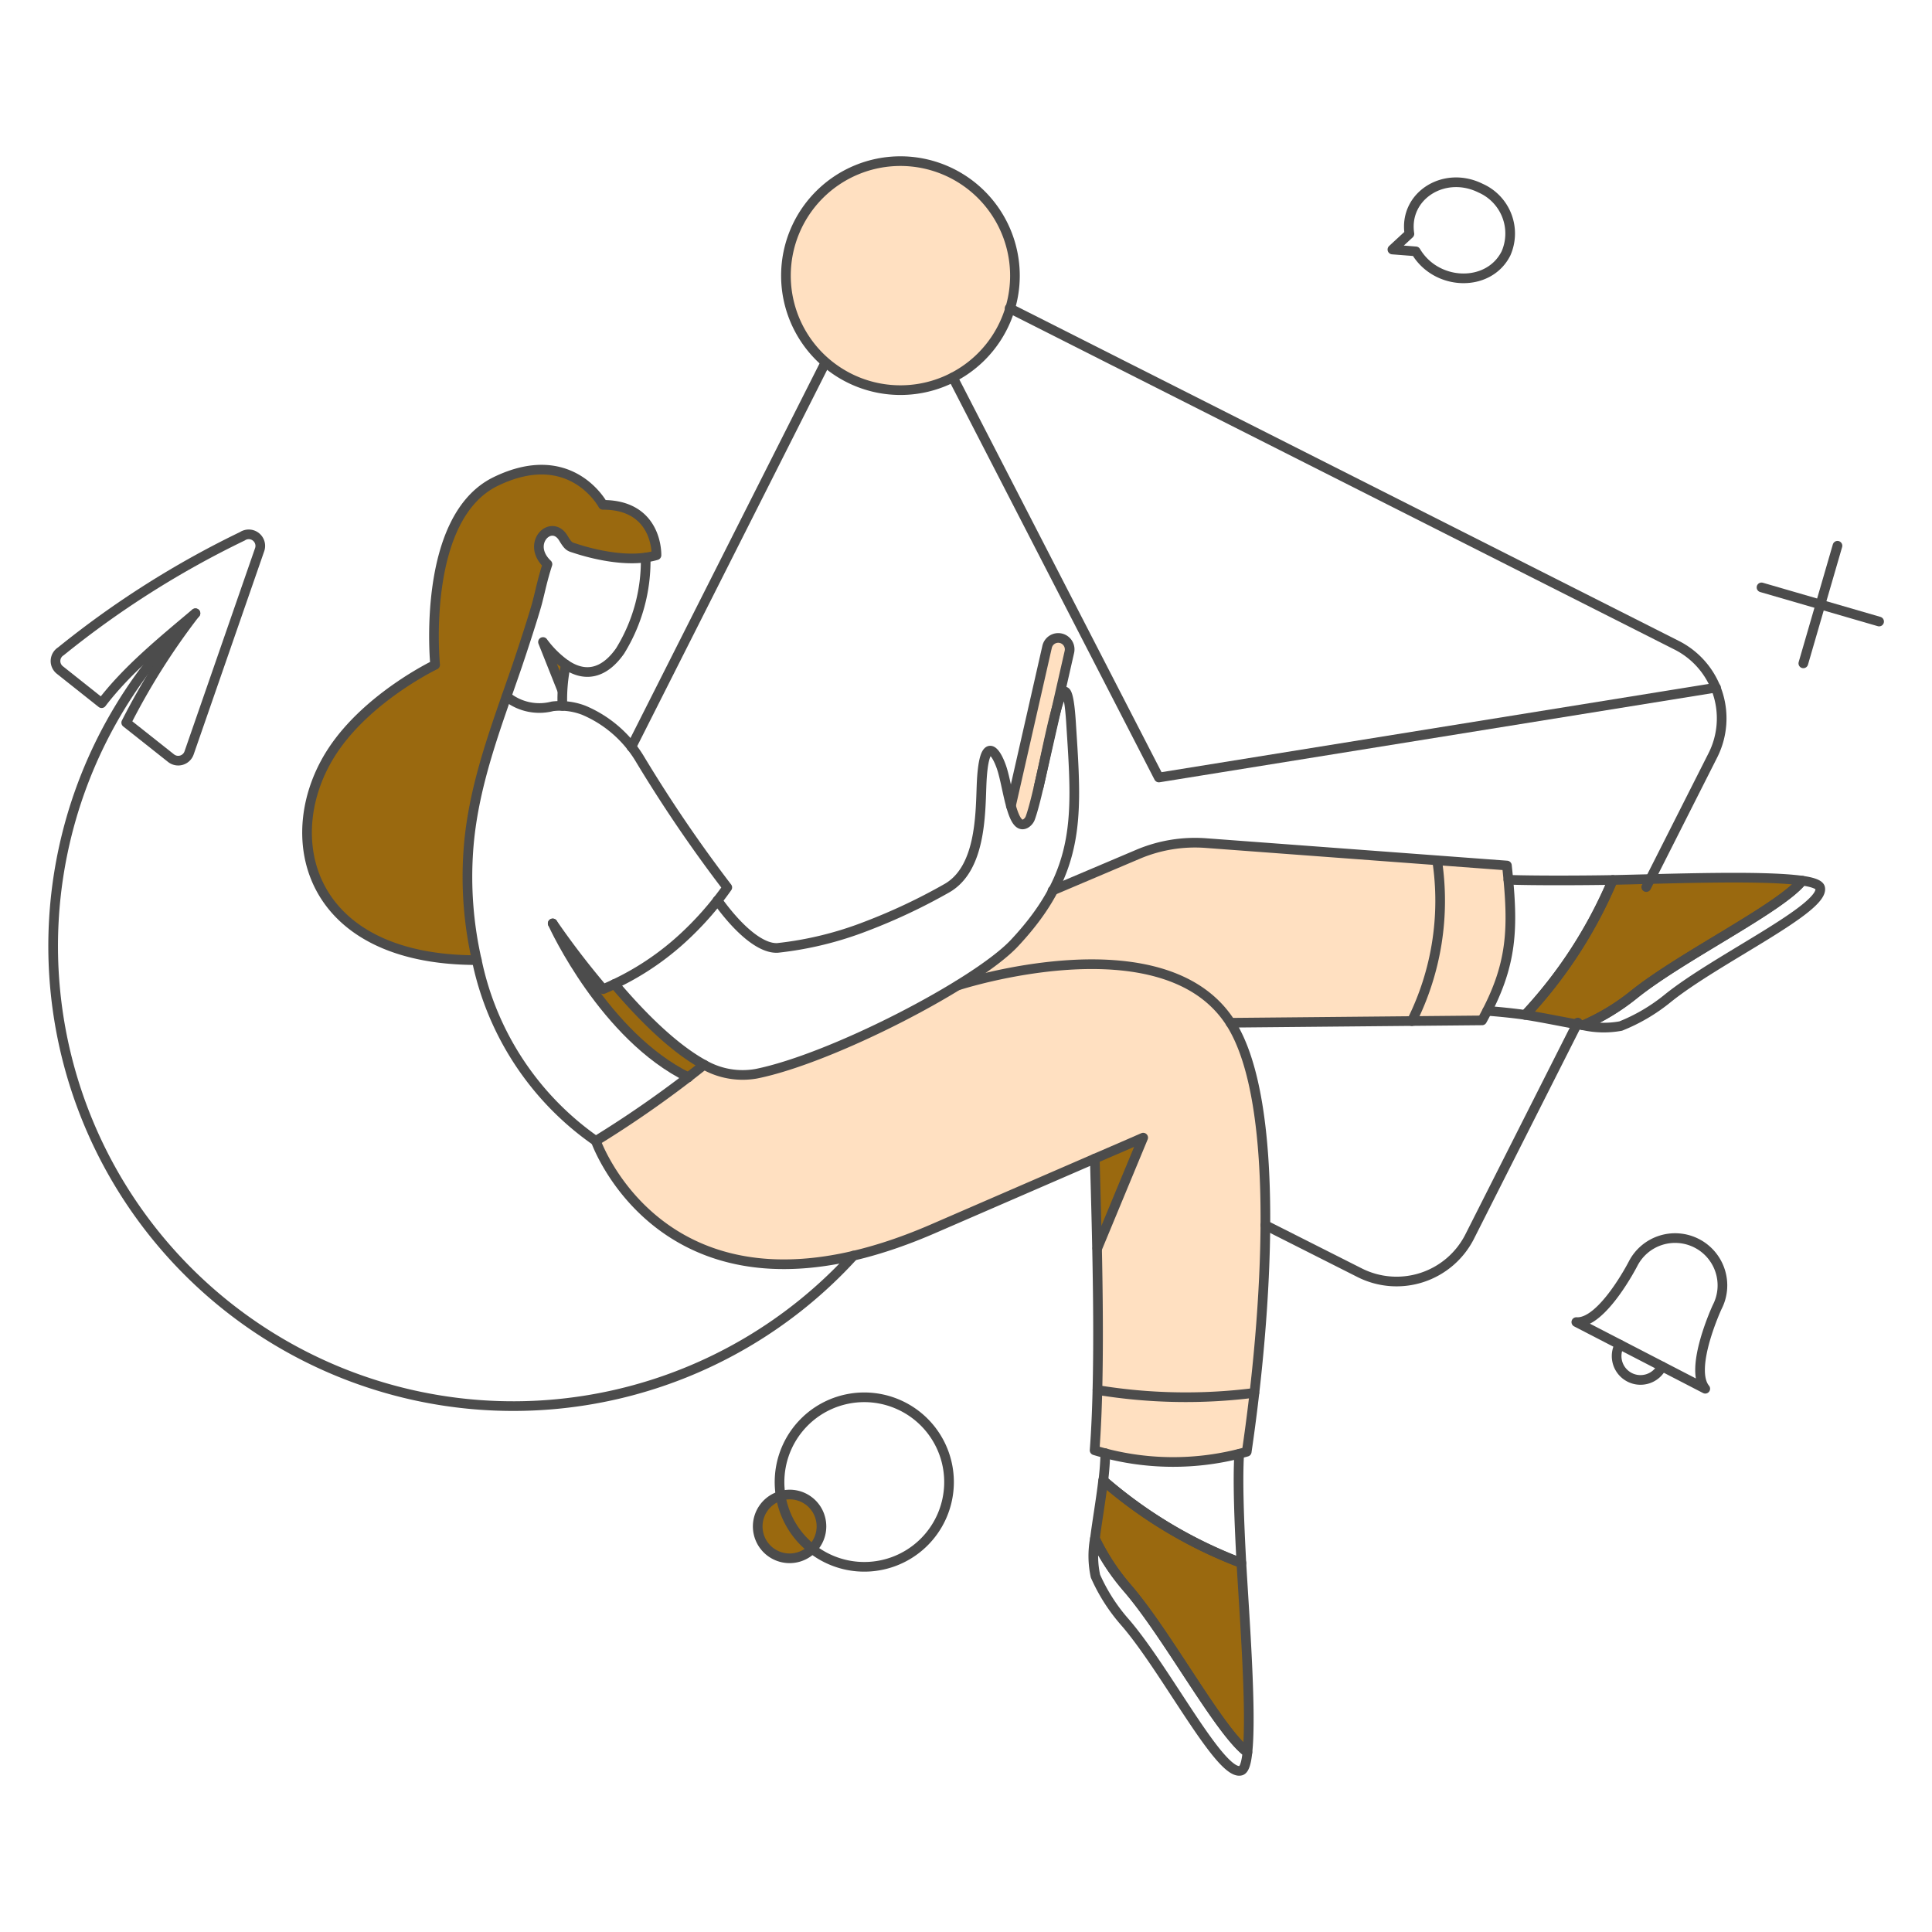 <svg xmlns="http://www.w3.org/2000/svg" fill="none" viewBox="-0.5 -0.5 200 200" id="Newsletter--Streamline-Bangalore.svg" height="200" width="200"><desc>Newsletter Streamline Illustration: https://streamlinehq.com</desc><g id="Product-Newsletter-01"><g id="color 2"><path id="Vector" fill="#ffe0c1" d="m155.497 89.098 -30.348 -2.269a18.414 18.414 0 0 0 -8.602 1.418l-8.072 3.441a26.284 26.284 0 0 1 -3.97 5.426c-3.894 4.159 -18.829 11.891 -26.713 13.517a8.022 8.022 0 0 1 -5.407 -0.945 113.032 113.032 0 0 1 -11.207 7.923s7.373 21.003 34.825 9.131l21.835 -9.471 -4.783 11.475c0.132 6.56 0.17 15.162 -0.265 20.895a27.901 27.901 0 0 0 15.749 0.15c2.06 -13.99 3.629 -36.071 -1.702 -44.408l26.09 -0.246c3.287 -5.921 2.998 -9.288 2.569 -16.037Z" stroke-width="1"></path><g id="Vector_2"><path fill="#ffe0c1" d="m107.023 80.969 3.176 -13.971a1.183 1.183 0 1 0 -2.306 -0.529l-3.743 16.466" stroke-width="1"></path><path fill="#ffe0c1" d="m107.023 80.969 3.176 -13.971a1.183 1.183 0 1 0 -2.306 -0.529l-3.743 16.466c0.471 1.736 1.735 4.065 2.874 -1.966Z" stroke-width="1"></path></g><path id="Vector_3" fill="#ffe0c1" d="M104.566 28.034a11.853 11.853 0 1 1 -11.853 -11.853 11.861 11.861 0 0 1 11.853 11.853Z" stroke-width="1"></path></g><g id="color 1"><path id="Vector_4" fill="#9a690f" d="M166.464 90.592a47.333 47.333 0 0 1 -9.074 13.971c2.098 0.321 4.197 0.796 5.993 1.078a23.014 23.014 0 0 0 5.216 -3.155c4.975 -4.008 15.224 -8.98 17.468 -11.816 -4.065 -0.588 -14.009 -0.191 -19.602 -0.078Z" stroke-width="1"></path><path id="Vector_5" fill="#9a690f" d="M128.008 161.297a47.243 47.243 0 0 1 -14.311 -8.546c-0.246 2.099 -0.624 4.217 -0.851 6.032a23.293 23.293 0 0 0 3.346 5.104c4.179 4.802 9.529 14.859 12.438 17.015 0.456 -4.083 -0.299 -14.009 -0.622 -19.604Z" stroke-width="1"></path><path id="Vector_6" fill="#9a690f" d="M63.107 101.368c-0.378 0.189 -0.775 0.359 -1.172 0.529A84.422 84.422 0 0 1 56.715 95.091c0.17 0.398 5.388 11.683 14.046 15.937 0.567 -0.454 1.115 -0.889 1.626 -1.323 -3.235 -1.758 -6.596 -5.161 -9.28 -8.337Z" stroke-width="1"></path><path id="Vector_7" fill="#9a690f" d="M112.827 119.422s0.17 3.989 0.265 9.301l4.745 -11.456 -5.01 2.155Z" stroke-width="1"></path><path id="Vector_8" fill="#9a690f" d="M61.916 51.761s-3.31 -6.202 -11.097 -2.42c-7.787 3.782 -6.276 18.981 -6.276 18.981s-6.92 3.308 -10.607 8.885c-5.709 8.64 -2.835 21.684 14.919 21.684a38.878 38.878 0 0 1 -0.87 -11.362c0.473 -6.711 2.911 -12.855 5.067 -19.151 2.748 -8.138 2.158 -7.487 3.119 -10.473 -2.288 -2.174 0.435 -4.783 1.664 -2.667 0.52 0.856 0.645 0.89 1.061 1.02 2.253 0.705 6.34 1.492 8.557 0.758 0.003 -0.058 0.192 -5.256 -5.536 -5.256Z" stroke-width="1"></path><path id="Vector_9" fill="#9a690f" d="m57.719 71.006 -2.023 -5.067c0.675 0.904 1.47 1.711 2.363 2.401a22.646 22.646 0 0 0 -0.34 2.666Z" stroke-width="1"></path><path id="Vector_10" fill="#9a690f" d="M84.47 156.855a3.299 3.299 0 1 1 -3.894 -2.571 3.269 3.269 0 0 1 2.484 0.474 3.279 3.279 0 0 1 1.411 2.097Z" stroke-width="1"></path></g><g id="outlines"><path id="Vector_11" stroke="#4c4c4c" d="M104.566 28.034a11.853 11.853 0 1 1 -11.853 -11.853 11.861 11.861 0 0 1 11.853 11.853Z" stroke-width="1"></path><path id="Vector_12" stroke="#4c4c4c" stroke-linecap="round" stroke-linejoin="round" d="m130.484 126.322 9.774 4.934a8.484 8.484 0 0 0 11.382 -3.743l11.192 -22.157" stroke-width="1"></path><path id="Vector_13" stroke="#4c4c4c" stroke-linecap="round" stroke-linejoin="round" d="m169.921 91.329 6.9 -13.649a8.483 8.483 0 0 0 -3.743 -11.381l-69.064 -34.893M64.865 76.814l20.037 -39.692" stroke-width="1"></path><path id="Vector_14" stroke="#4c4c4c" stroke-linecap="round" stroke-linejoin="round" d="m177.143 70.685 -57.68 9.301 -21.321 -41.407" stroke-width="1"></path><path id="Vector_15" stroke="#4c4c4c" stroke-linecap="round" stroke-linejoin="round" d="M87.858 129.479a47.618 47.618 0 0 1 -52.532 12.326 47.632 47.632 0 0 1 -26.638 -25.999 47.627 47.627 0 0 1 11.049 -52.816" stroke-width="1"></path><path id="Vector_16" stroke="#4c4c4c" stroke-linecap="round" stroke-linejoin="round" d="M57.719 72.575c-0.053 -1.433 0.069 -2.867 0.362 -4.271 2.304 1.541 4.209 0.583 5.607 -1.411a17.782 17.782 0 0 0 2.652 -9.669" stroke-width="1"></path><path id="Vector_17" stroke="#4c4c4c" stroke-linecap="round" stroke-linejoin="round" d="M56.715 95.091a84.398 84.398 0 0 0 5.218 6.806 28.41 28.41 0 0 0 8.115 -5.168 32.654 32.654 0 0 0 4.74 -5.362 145.113 145.113 0 0 1 -9.054 -13.309 12.397 12.397 0 0 0 -5.784 -5.025 6.802 6.802 0 0 0 -3.252 -0.416 5.389 5.389 0 0 1 -4.759 -1.025" stroke-width="1"></path><path id="Vector_18" stroke="#4c4c4c" stroke-linecap="round" stroke-linejoin="round" d="M155.648 90.573c2.571 0.095 7.675 0.076 10.795 0.019a47.339 47.339 0 0 1 -9.054 13.971c-0.964 -0.151 -3.006 -0.359 -3.932 -0.416" stroke-width="1"></path><path id="Vector_19" stroke="#4c4c4c" stroke-linecap="round" stroke-linejoin="round" d="M186.065 90.667c1.078 0.151 1.77 0.398 1.853 0.737 0.523 2.147 -10.714 7.363 -15.767 11.438a18.661 18.661 0 0 1 -4.876 2.874 9.709 9.709 0 0 1 -3.881 -0.076 22.866 22.866 0 0 0 5.222 -3.155c4.961 -4 15.2 -8.963 17.448 -11.818Z" stroke-width="1"></path><path id="Vector_20" stroke="#4c4c4c" stroke-linecap="round" stroke-linejoin="round" d="M166.464 90.592c5.596 -0.113 15.54 -0.51 19.601 0.076 -2.25 2.836 -12.492 7.813 -17.468 11.816a22.885 22.885 0 0 1 -5.218 3.157c-1.796 -0.284 -3.894 -0.756 -5.993 -1.078a47.34 47.34 0 0 0 9.077 -13.971v0Z" stroke-width="1"></path><path id="Vector_21" stroke="#4c4c4c" stroke-linecap="round" stroke-linejoin="round" d="M127.781 150.011c-0.17 2.836 0 7.014 0.227 11.305a47.367 47.367 0 0 1 -14.292 -8.545c0.113 -0.964 0.189 -1.928 0.208 -2.836" stroke-width="1"></path><path id="Vector_22" stroke="#4c4c4c" stroke-linecap="round" stroke-linejoin="round" d="M128.632 180.902c-0.113 1.095 -0.319 1.781 -0.662 1.89 -2.108 0.672 -7.754 -10.452 -12.005 -15.351a18.59 18.59 0 0 1 -3.063 -4.783 9.818 9.818 0 0 1 -0.057 -3.881 22.987 22.987 0 0 0 3.346 5.104c4.179 4.823 9.528 14.864 12.439 17.019Z" stroke-width="1"></path><path id="Vector_23" stroke="#4c4c4c" stroke-linecap="round" stroke-linejoin="round" d="M128.008 161.297c0.321 5.596 1.078 15.522 0.624 19.601 -2.911 -2.155 -8.274 -12.202 -12.438 -17.015a23.104 23.104 0 0 1 -3.346 -5.104c0.227 -1.815 0.605 -3.933 0.851 -6.032a47.231 47.231 0 0 0 14.309 8.549v0Z" stroke-width="1"></path><path id="Vector_24" stroke="#4c4c4c" stroke-linecap="round" stroke-linejoin="round" d="M70.763 111.028C62.105 106.774 56.887 95.488 56.715 95.091" stroke-width="1"></path><path id="Vector_25" stroke="#4c4c4c" stroke-linecap="round" stroke-linejoin="round" d="M63.107 101.368c2.687 3.176 6.052 6.595 9.283 8.358a8.088 8.088 0 0 0 5.406 0.926c7.89 -1.592 22.818 -9.358 26.713 -13.517 7.053 -7.532 6.473 -13.27 5.861 -22.856 -0.249 -3.894 -0.738 -3.801 -1.323 -1.99 -0.871 2.702 -1.969 9.254 -2.874 11.835 -0.085 0.26 -0.259 0.481 -0.492 0.624 -0.697 0.398 -1.135 -0.473 -1.492 -1.701 -0.379 -1.304 -0.65 -3.042 -1.002 -4.079 -0.618 -1.83 -1.879 -3.497 -2.08 1.872 -0.117 3.157 -0.125 8.595 -3.554 10.587a60.307 60.307 0 0 1 -8.318 3.932 35.991 35.991 0 0 1 -9.244 2.269c-1.721 0.092 -4.028 -1.872 -6.221 -4.915" stroke-width="1"></path><path id="Vector_26" stroke="#4c4c4c" stroke-linecap="round" stroke-linejoin="round" d="m107.023 80.969 3.176 -13.971a1.183 1.183 0 1 0 -2.306 -0.529l-3.743 16.466" stroke-width="1"></path><path id="Vector_27" stroke="#4c4c4c" stroke-linecap="round" stroke-linejoin="round" d="M112.833 119.44c2.949 -1.267 5.009 -2.173 5.009 -2.173l-4.75 11.456" stroke-width="1"></path><path id="Vector_28" stroke="#4c4c4c" stroke-linecap="round" stroke-linejoin="round" d="M72.389 109.724a111.087 111.087 0 0 1 -11.211 7.885A30.271 30.271 0 0 1 48.855 98.891" stroke-width="1"></path><path id="Vector_29" stroke="#4c4c4c" stroke-linecap="round" stroke-linejoin="round" d="m108.46 91.688 8.866 -3.762a15.109 15.109 0 0 1 6.957 -1.153l31.213 2.325c0.702 6.532 0.619 10.289 -2.571 16.031l-26.052 0.246" stroke-width="1"></path><path id="Vector_30" stroke="#4c4c4c" stroke-linecap="round" stroke-linejoin="round" d="M61.916 51.761s-3.31 -6.202 -11.097 -2.42c-7.787 3.782 -6.276 18.981 -6.276 18.981s-6.92 3.308 -10.607 8.885c-5.709 8.64 -2.835 21.684 14.919 21.684a38.878 38.878 0 0 1 -0.87 -11.362c0.473 -6.711 2.911 -12.855 5.067 -19.151 0.492 -1.456 1.664 -5.01 2.061 -6.485 0.359 -1.379 0.529 -2.344 1.059 -3.988 -2.288 -2.174 0.435 -4.783 1.664 -2.667 0.542 0.895 0.648 0.844 1.242 1.04 1.471 0.484 5.433 1.581 8.381 0.697 -0.002 0.003 0.187 -5.214 -5.541 -5.214Z" stroke-width="1"></path><path id="Vector_31" stroke="#4c4c4c" stroke-linecap="round" stroke-linejoin="round" d="M24.596 55.012A96.519 96.519 0 0 0 5.805 66.923a1.185 1.185 0 0 0 -0.095 1.947l4.31 3.422c2.612 -3.426 6.153 -6.321 9.711 -9.312a71.255 71.255 0 0 0 -7.164 11.329l4.638 3.674a1.193 1.193 0 0 0 1.872 -0.548L26.373 56.416a1.194 1.194 0 0 0 -1.777 -1.405v0Z" stroke-width="1"></path><path id="Vector_32" stroke="#4c4c4c" stroke-linecap="round" stroke-linejoin="round" d="M152.774 18.98c-3.762 -1.873 -7.978 0.796 -7.373 4.726l-1.758 1.625 2.42 0.189c2.136 3.611 7.562 3.763 9.339 0.208a5.131 5.131 0 0 0 -2.628 -6.748Z" stroke-width="1"></path><path id="Vector_33" stroke="#4c4c4c" stroke-linecap="round" stroke-linejoin="round" d="M175.158 128.213a4.903 4.903 0 0 0 -3.734 -0.318 4.886 4.886 0 0 0 -2.864 2.417s-3.195 6.24 -5.879 6.05l13.347 6.9c-1.72 -2.08 1.229 -8.45 1.229 -8.45a4.884 4.884 0 0 0 0.318 -3.734 4.891 4.891 0 0 0 -2.417 -2.865v0Z" stroke-width="1"></path><path id="Vector_34" stroke="#4c4c4c" stroke-linecap="round" stroke-linejoin="round" d="M171.547 140.955a2.47 2.47 0 1 1 -4.386 -2.269" stroke-width="1"></path><path id="Vector_35" stroke="#4c4c4c" stroke-linecap="round" stroke-linejoin="round" d="m189.715 55.996 -3.535 12.175" stroke-width="1"></path><path id="Vector_36" stroke="#4c4c4c" stroke-linecap="round" stroke-linejoin="round" d="m194.025 63.841 -12.175 -3.535" stroke-width="1"></path><path id="Vector_37" stroke="#4c4c4c" stroke-linecap="round" stroke-linejoin="round" d="M113.111 143.393a56.327 56.327 0 0 0 16.239 0.298" stroke-width="1"></path><path id="Vector_38" stroke="#4c4c4c" stroke-linecap="round" stroke-linejoin="round" d="M148.275 88.607a27.885 27.885 0 0 1 -2.628 16.599" stroke-width="1"></path><path id="Vector_39" stroke="#4c4c4c" stroke-linecap="round" stroke-linejoin="round" d="M84.47 156.855a3.299 3.299 0 1 1 -3.894 -2.571 3.269 3.269 0 0 1 2.484 0.474 3.277 3.277 0 0 1 1.411 2.097v0Z" stroke-width="1"></path><path id="Vector_40" stroke="#4c4c4c" stroke-linecap="round" stroke-linejoin="round" d="M82.976 146.514a8.769 8.769 0 0 1 9.62 -1.58 8.773 8.773 0 0 1 -0.543 16.203 8.777 8.777 0 0 1 -9.492 -2.221 8.778 8.778 0 0 1 0.416 -12.402Z" stroke-width="1"></path><path id="Vector_41" stroke="#4c4c4c" stroke-linecap="round" stroke-linejoin="round" d="M61.179 117.609s7.373 21.003 34.825 9.131l16.829 -7.3c0.209 7.942 0.649 21.384 -0.02 30.193a27.907 27.907 0 0 0 15.748 0.151c2.061 -13.991 3.654 -36.075 -1.683 -44.409 -6.913 -10.799 -28.168 -3.876 -28.168 -3.876" stroke-width="1"></path><path id="Vector_42" stroke="#4c4c4c" stroke-linecap="round" stroke-linejoin="round" d="M58.081 68.305a10.411 10.411 0 0 1 -2.37 -2.345l2.008 5.047" stroke-width="1"></path></g></g></svg>